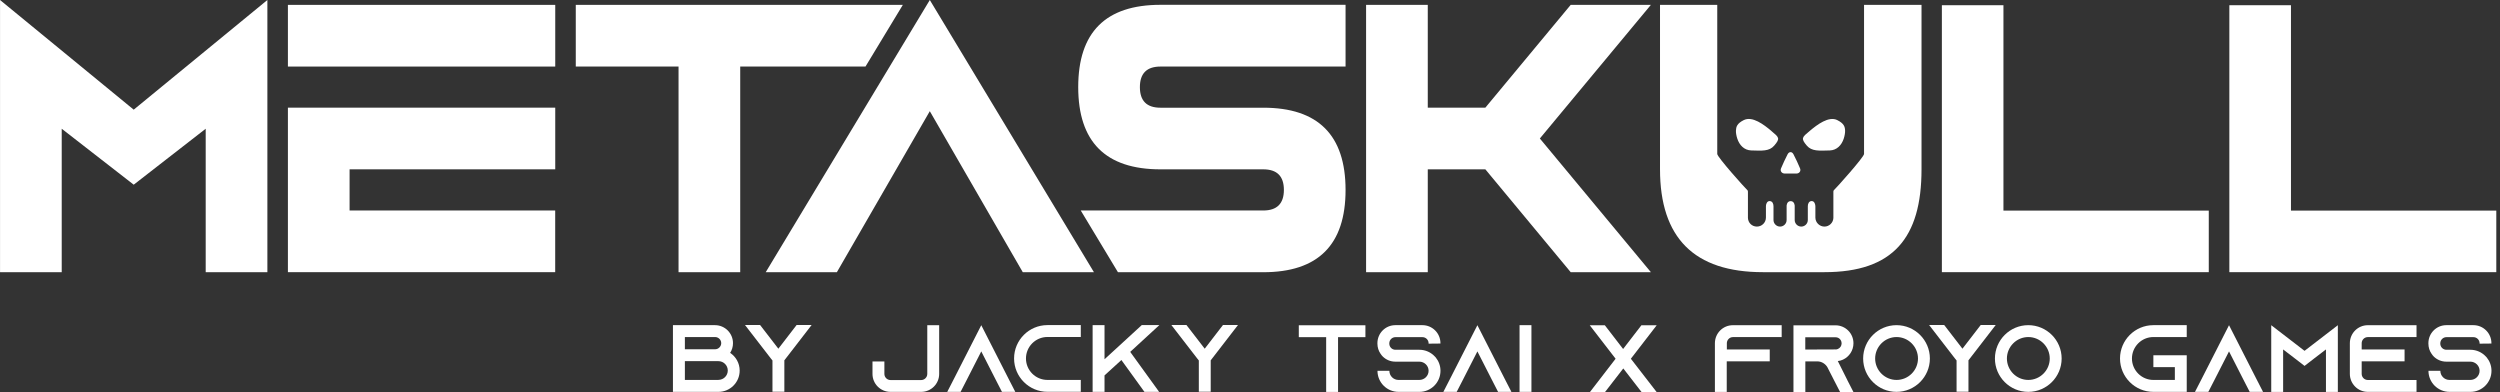 <svg width="204" height="32" viewBox="0 0 204 32" fill="none" xmlns="http://www.w3.org/2000/svg">
<rect x="0" y="0" width="204" height="32" fill="#333333" stroke="none"/>
<path d="M60.357 30.243C60.357 31.2 59.579 31.977 58.622 31.977H54.912V26.533H58.343C59.154 26.533 59.812 27.192 59.812 28.001C59.812 28.299 59.725 28.569 59.579 28.793C60.046 29.104 60.357 29.635 60.357 30.239V30.243ZM55.886 28.5H58.352C58.622 28.5 58.852 28.276 58.852 28.001C58.852 27.727 58.627 27.503 58.352 27.503H55.886V28.5ZM58.622 30.998C59.044 30.998 59.387 30.655 59.387 30.234C59.387 29.813 59.044 29.47 58.622 29.47H55.886V31.003H58.622V30.994V30.998Z" fill="white"/>
<path d="M60.782 31.977H60.796L60.782 31.991V31.977ZM66.227 26.523L64.118 29.255L64.003 29.401V31.968H63.033V29.415L62.901 29.25L60.791 26.519H62.022L63.514 28.454L65.005 26.519H66.227V26.523ZM66.218 31.977H66.227V31.991L66.218 31.977Z" fill="white"/>
<path d="M76.636 26.537V30.513C76.636 31.323 75.977 31.977 75.167 31.977H72.664C71.854 31.977 71.195 31.323 71.195 30.513V29.493H72.166V30.513C72.166 30.783 72.39 31.012 72.664 31.012H75.167C75.437 31.012 75.666 30.788 75.666 30.513V26.537H76.636Z" fill="white"/>
<path d="M82.849 31.977H81.76L81.262 31.007L80.072 28.674L78.882 31.007L78.383 31.977H77.295L77.793 31.007L80.072 26.537L82.35 31.007L82.849 31.977Z" fill="white"/>
<path d="M83.719 29.255C83.719 30.22 84.505 31.002 85.471 31.002H88.193V31.972H85.471C83.97 31.972 82.749 30.751 82.749 29.25C82.749 27.749 83.97 26.528 85.471 26.528H88.193V27.498H85.471C84.505 27.498 83.719 28.285 83.719 29.25V29.255Z" fill="white"/>
<path d="M92.229 28.719L94.585 31.977H93.386L91.506 29.378L90.129 30.632V31.977H89.158V26.532H90.129V29.314L90.929 28.582L93.167 26.528H94.603L92.224 28.715L92.229 28.719Z" fill="white"/>
<path d="M95.573 31.977H95.587L95.573 31.991V31.977ZM101.018 26.523L98.909 29.255L98.794 29.401V31.968H97.824V29.415L97.692 29.25L95.582 26.519H96.813L98.305 28.454L99.796 26.519H101.018V26.523ZM101.009 31.977H101.018V31.991L101.009 31.977Z" fill="white"/>
<path d="M111.418 26.542V27.512H109.185V31.982H108.215V27.512H105.982V26.542H111.418Z" fill="white"/>
<path d="M116.574 28.043V28.011C116.574 27.741 116.35 27.512 116.076 27.512H113.866C113.596 27.512 113.367 27.736 113.367 28.011V28.043C113.367 28.317 113.591 28.541 113.866 28.541H115.824C116.327 28.541 116.78 28.761 117.091 29.099C117.114 29.122 117.132 29.145 117.155 29.168C117.398 29.465 117.544 29.845 117.544 30.257C117.544 31.204 116.775 31.977 115.824 31.977H114.122C113.175 31.977 112.402 31.209 112.402 30.257H113.372C113.372 30.669 113.705 31.003 114.117 31.003H115.819C116.231 31.003 116.574 30.669 116.574 30.257C116.574 29.845 116.231 29.511 115.819 29.511H113.861C113.463 29.511 113.106 29.356 112.841 29.099C112.772 29.031 112.708 28.953 112.653 28.866C112.488 28.633 112.397 28.345 112.397 28.033V28.001C112.397 27.192 113.051 26.533 113.861 26.533H116.071C116.881 26.533 117.54 27.192 117.54 28.001V28.033L116.57 28.043H116.574Z" fill="white"/>
<path d="M123.332 31.977H122.243L121.745 31.007L120.555 28.674L119.365 31.007L118.866 31.977H117.778L118.276 31.007L120.555 26.537L122.833 31.007L123.332 31.977Z" fill="white"/>
<path d="M123.995 31.977V26.533H124.965V31.977H123.995Z" fill="white"/>
<path d="M129.728 31.986H129.742L129.728 32V31.986ZM135.187 26.542L133.078 29.273L135.178 31.986H133.947L132.46 30.065L130.973 31.986H129.742L131.833 29.273L129.724 26.542H130.955L132.446 28.477L133.938 26.542H135.187ZM135.169 32L135.159 31.986H135.169V32Z" fill="white"/>
<path d="M145.385 26.537V27.507H141.409C141.139 27.507 140.911 27.731 140.911 28.006V28.514H144.411V29.484H140.902V31.982H139.936V28.006C139.936 27.196 140.59 26.537 141.4 26.537H145.385Z" fill="white"/>
<path d="M150.743 31.021L151.242 31.991H150.153L149.654 31.021L149.132 30L149.11 29.955C148.936 29.676 148.634 29.488 148.286 29.488H147.316V31.991H146.346V26.546H149.782C150.185 26.546 150.551 26.711 150.816 26.976C151.082 27.241 151.242 27.608 151.242 28.01C151.242 28.6 150.894 29.113 150.386 29.346C150.253 29.41 150.116 29.447 149.965 29.461L150.743 31.016V31.021ZM149.778 28.518C149.846 28.518 149.92 28.504 149.979 28.472C150.158 28.395 150.276 28.216 150.276 28.019C150.276 27.841 150.185 27.717 150.13 27.663C150.066 27.598 149.951 27.521 149.778 27.521H147.311V28.523L149.778 28.513V28.518Z" fill="white"/>
<path d="M157.478 29.255C157.478 30.756 156.256 31.977 154.755 31.977C153.255 31.977 152.033 30.756 152.033 29.255C152.033 27.754 153.255 26.533 154.755 26.533C156.256 26.533 157.478 27.754 157.478 29.255ZM156.508 29.255C156.508 28.29 155.721 27.503 154.76 27.503C153.8 27.503 153.012 28.29 153.012 29.255C153.012 30.22 153.8 31.003 154.76 31.003C155.721 31.003 156.508 30.216 156.508 29.255Z" fill="white"/>
<path d="M157.405 31.977H157.418L157.405 31.991V31.977ZM162.849 26.523L160.74 29.255L160.626 29.401V31.968H159.656V29.415L159.523 29.25L157.414 26.519H158.645L160.136 28.454L161.628 26.519H162.849V26.523ZM162.84 31.977H162.849V31.991L162.84 31.977Z" fill="white"/>
<path d="M168.23 29.255C168.23 30.756 167.008 31.977 165.508 31.977C164.007 31.977 162.786 30.756 162.786 29.255C162.786 27.754 164.007 26.533 165.508 26.533C167.008 26.533 168.23 27.754 168.23 29.255ZM167.26 29.255C167.26 28.29 166.473 27.503 165.512 27.503C164.552 27.503 163.764 28.29 163.764 29.255C163.764 30.22 164.552 31.003 165.512 31.003C166.473 31.003 167.26 30.216 167.26 29.255Z" fill="white"/>
<path d="M173.967 29.255C173.967 30.22 174.755 31.003 175.715 31.003H177.468V29.96H175.715V28.99H178.438V31.977H175.715C174.214 31.977 172.993 30.756 172.993 29.255C172.993 27.754 174.214 26.533 175.715 26.533H178.438V27.503H175.715C174.75 27.503 173.967 28.29 173.967 29.255Z" fill="white"/>
<path d="M184.665 31.977H183.576L183.077 31.007L181.888 28.674L180.698 31.007L180.199 31.977H179.11L179.609 31.007L181.888 26.537L184.166 31.007L184.665 31.977Z" fill="white"/>
<path d="M190.768 26.537V31.982H189.798V28.514L188.842 29.246L188.051 29.859L187.259 29.246L186.303 28.514V31.982H185.333V26.537L188.051 28.628L190.768 26.537Z" fill="white"/>
<path d="M192.713 28.006V28.514H196.213V29.484H192.713V30.509C192.713 30.779 192.937 31.007 193.212 31.007H197.188V31.977H193.212C192.402 31.977 191.748 31.314 191.748 30.509V28.006C191.748 27.196 192.402 26.537 193.212 26.537H197.188V27.507H193.212C192.942 27.507 192.713 27.731 192.713 28.006Z" fill="white"/>
<path d="M202.335 28.043V28.011C202.335 27.741 202.111 27.512 201.836 27.512H199.627C199.356 27.512 199.127 27.736 199.127 28.011V28.043C199.127 28.317 199.352 28.541 199.627 28.541H201.585C202.092 28.541 202.541 28.761 202.852 29.099C202.875 29.122 202.889 29.145 202.916 29.168C203.159 29.465 203.305 29.845 203.305 30.257C203.305 31.204 202.536 31.977 201.585 31.977H199.883C198.935 31.977 198.162 31.209 198.162 30.257H199.132C199.132 30.669 199.466 31.003 199.878 31.003H201.58C201.992 31.003 202.335 30.669 202.335 30.257C202.335 29.845 201.992 29.511 201.58 29.511H199.622C199.224 29.511 198.867 29.356 198.601 29.099C198.533 29.031 198.469 28.953 198.414 28.866C198.249 28.633 198.157 28.345 198.157 28.033V28.001C198.157 27.192 198.812 26.533 199.622 26.533H201.832C202.641 26.533 203.3 27.192 203.3 28.001V28.033L202.331 28.043H202.335Z" fill="white"/>
<path d="M5.036 10.505V22.213H0.003V0L10.911 8.949L21.818 0V22.209H16.785V10.505L10.911 15.071L5.036 10.505Z" fill="white"/>
<path d="M23.493 5.431V0.398H45.308V5.431H23.493ZM28.526 17.176H45.304V22.209H23.493V8.785H45.308V13.817H28.526V17.176Z" fill="white"/>
<path d="M55.374 5.431H46.983V0.398H73.671L70.624 5.431H60.402V22.209H55.369V5.431H55.374Z" fill="white"/>
<path d="M89.264 22.209H83.457L75.872 9.073L68.29 22.209H62.484L75.872 0L89.264 22.209Z" fill="white"/>
<path d="M103.081 22.209H91.222L88.189 17.176H103.086C104.202 17.176 104.765 16.613 104.765 15.497C104.765 14.38 104.207 13.818 103.086 13.818H94.695C90.22 13.818 87.983 11.58 87.983 7.105C87.983 2.631 90.22 0.393 94.695 0.393H109.798V5.431H94.695C93.579 5.431 93.015 5.989 93.015 7.11C93.015 8.231 93.574 8.789 94.695 8.789H103.086C107.561 8.789 109.798 11.027 109.798 15.501C109.798 19.976 107.561 22.213 103.086 22.213L103.081 22.209Z" fill="white"/>
<path d="M128.168 0.398L121.204 8.785H116.506V0.398H111.473V22.209H116.506V13.817H121.204L128.168 22.209H134.711L125.652 11.301L134.711 0.398H128.168Z" fill="white"/>
<path d="M186.943 17.185V0.426H181.915V22.209H203.698V17.185H186.943Z" fill="white"/>
<path d="M163.481 17.185V0.426H158.457V22.209H180.236V17.185H163.481Z" fill="white"/>
<path d="M144.548 10.688C143.935 10.171 142.993 9.448 142.292 9.8C141.73 10.079 141.665 10.354 141.652 10.669C141.647 10.834 141.684 11.077 141.762 11.31C141.935 11.845 142.329 12.257 142.896 12.275C143.798 12.303 144.374 12.349 144.772 11.886C145.298 11.283 145.156 11.205 144.543 10.688H144.548Z" fill="white"/>
<path d="M146.346 12.586C146.287 12.472 146.2 12.413 146.108 12.413C146.021 12.413 145.93 12.472 145.87 12.586C145.674 12.966 145.495 13.355 145.33 13.744C145.243 13.955 145.39 14.151 145.619 14.161C145.779 14.165 146.438 14.165 146.598 14.161C146.827 14.156 146.973 13.955 146.886 13.744C146.721 13.351 146.543 12.962 146.346 12.586Z" fill="white"/>
<path d="M152.106 0.398C152.106 1.423 152.106 11.896 152.106 12.564C152.106 12.815 149.814 15.373 149.658 15.506C149.595 15.561 149.604 15.629 149.604 15.698C149.604 15.808 149.604 17.78 149.604 17.789C149.586 18.178 149.265 18.489 148.872 18.489C148.478 18.489 148.135 18.16 148.135 17.752V16.842C148.135 16.823 148.135 16.682 148.057 16.54C147.957 16.357 147.691 16.366 147.586 16.549C147.535 16.636 147.518 16.727 147.518 16.828C147.518 16.997 147.518 17.953 147.518 17.953C147.518 18.251 147.275 18.489 146.982 18.489C146.689 18.489 146.447 18.246 146.447 17.953V16.791C146.447 16.791 146.438 16.412 146.117 16.412C145.797 16.412 145.788 16.791 145.788 16.791V17.953C145.788 18.251 145.545 18.489 145.253 18.489C144.96 18.489 144.717 18.246 144.717 17.953C144.717 17.953 144.717 16.997 144.717 16.828C144.717 16.727 144.694 16.636 144.649 16.549C144.543 16.366 144.278 16.357 144.178 16.54C144.095 16.682 144.1 16.823 144.1 16.842V17.752C144.1 18.16 143.77 18.489 143.363 18.489C142.956 18.489 142.649 18.178 142.631 17.789C142.631 17.775 142.631 15.808 142.631 15.698C142.631 15.629 142.64 15.561 142.576 15.506C142.421 15.373 140.128 12.82 140.128 12.564C140.128 11.891 140.128 1.418 140.128 0.398H135.457V13.817C135.457 19.409 138.252 22.209 143.848 22.209H148.881C154.472 22.209 156.796 19.413 156.796 13.817V0.398H152.106Z" fill="white"/>
<path d="M149.924 9.8C149.224 9.453 148.282 10.171 147.668 10.688C147.06 11.2 146.918 11.278 147.44 11.887C147.842 12.349 148.414 12.303 149.316 12.276C149.883 12.257 150.276 11.846 150.45 11.31C150.528 11.072 150.564 10.835 150.56 10.67C150.551 10.354 150.482 10.079 149.92 9.8H149.924Z" fill="white"/>
</svg>
